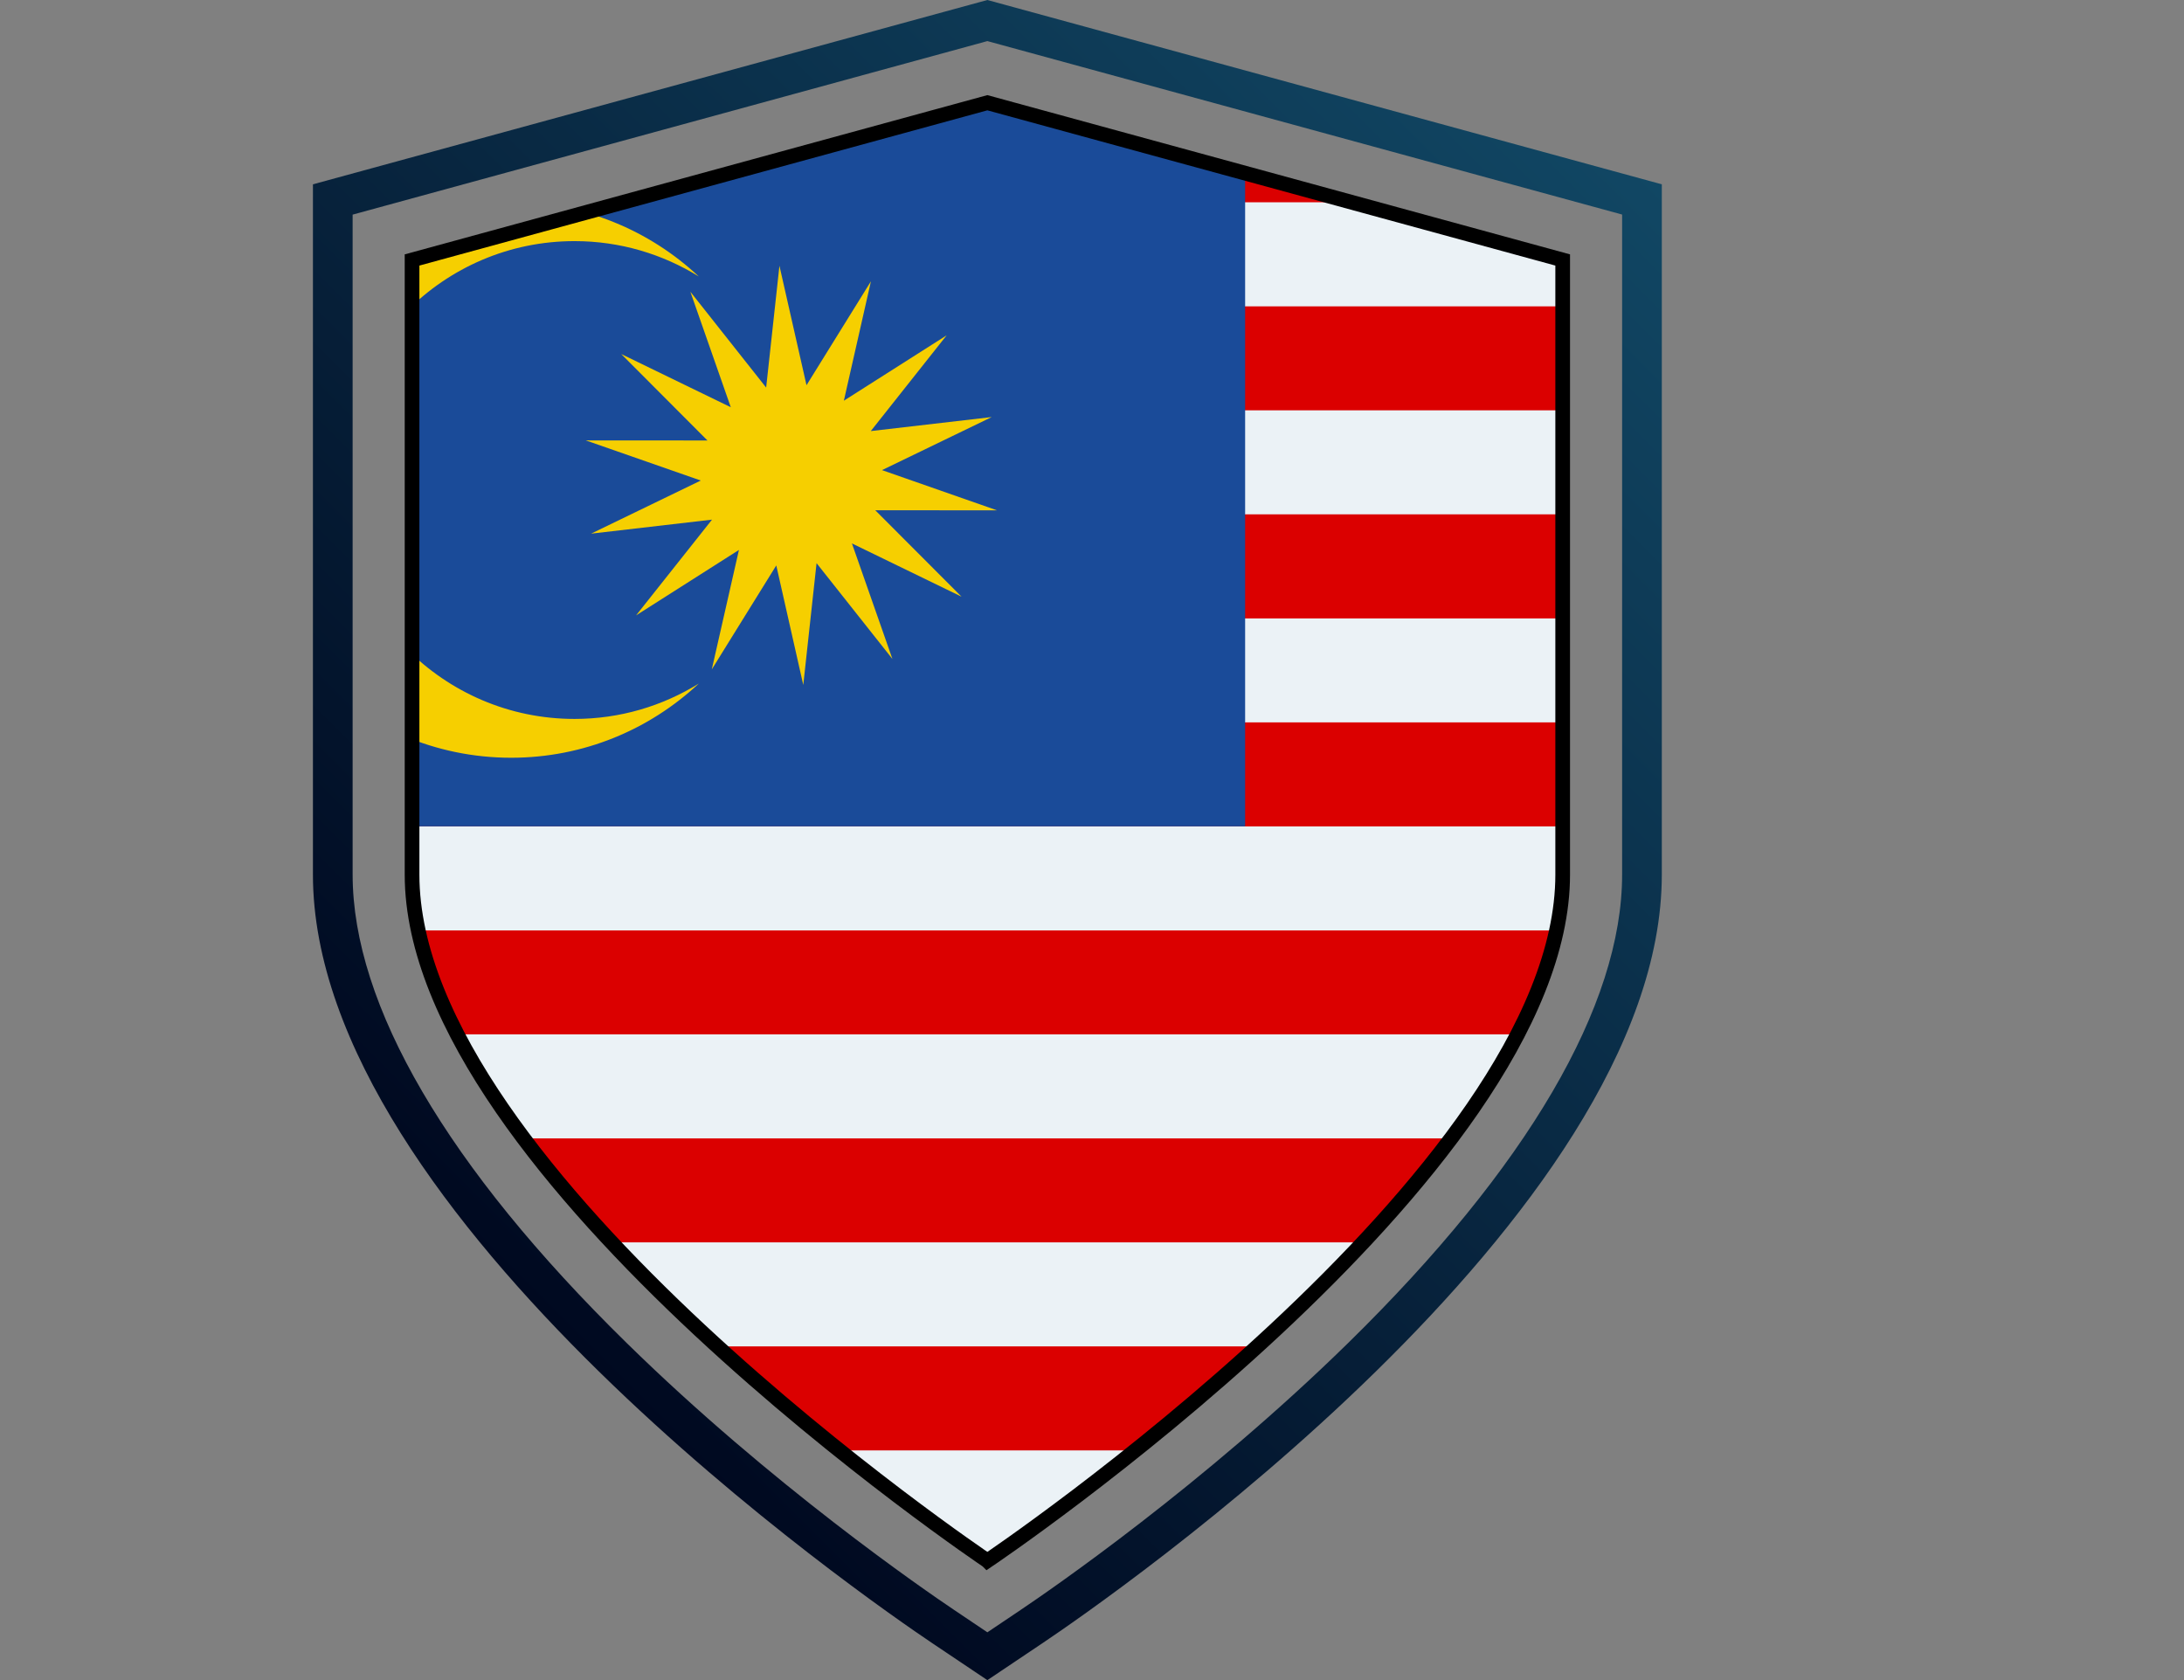 <?xml version="1.0" encoding="UTF-8"?><svg id="Layer_2" xmlns="http://www.w3.org/2000/svg" xmlns:xlink="http://www.w3.org/1999/xlink" viewBox="0 0 297.66 228.98"><rect x="0" y="0" width="297.66" height="228.98" fill="#808080" stroke="none"/><defs><style>.cls-1{fill:url(#linear-gradient);}.cls-1,.cls-2,.cls-3,.cls-4,.cls-5{stroke-width:0px;}.cls-2{fill:#1a4b99;}.cls-3{fill:#ebf2f6;}.cls-4{fill:#f6cf00;}.cls-6{fill:none;stroke:#000;stroke-miterlimit:10;stroke-width:2px;}.cls-7{clip-path:url(#clippath);}.cls-5{fill:#db0000;}</style><linearGradient id="linear-gradient" x1="57.9" y1="163.21" x2="211.24" y2="9.87" gradientUnits="userSpaceOnUse"><stop offset="0" stop-color="#000920"/><stop offset="1" stop-color="#114764"/></linearGradient><clipPath id="clippath"><path class="cls-6" d="M134.57,212.71s78.41-52.68,78.41-93.51V35.43l-78.41-21.43-78.41,21.43v83.77c0,40.83,78.41,93.51,78.41,93.51Z"/></clipPath></defs><g id="Layer_1-2"><path class="cls-1" d="M134.57,5.6l86.51,23.64v89.95c0,17.82-12.91,39.89-37.33,63.83-19.75,19.35-40.67,33.72-44.66,36.4l-4.52,3.04-4.52-3.04c-3.99-2.68-24.92-17.05-44.66-36.41-24.42-23.94-37.33-46.01-37.33-63.83V29.25L134.57,5.6M134.57,0L42.65,25.12v94.08c0,46.68,75.75,98.92,84.38,104.72l7.54,5.06,7.54-5.06c8.64-5.8,84.38-58.04,84.38-104.72V25.12L134.57,0h0Z"/><g class="cls-7"><rect class="cls-3" y="13.4" width="297.66" height="198.44"/><rect class="cls-5" y="13.4" width="297.66" height="14.17"/><rect class="cls-5" y="41.75" width="297.66" height="14.17"/><rect class="cls-5" y="70.1" width="297.66" height="14.18"/><rect class="cls-5" y="98.45" width="297.66" height="14.18"/><rect class="cls-5" y="126.8" width="297.66" height="14.17"/><rect class="cls-5" y="155.15" width="297.66" height="14.17"/><rect class="cls-5" y="183.49" width="297.66" height="14.18"/><rect class="cls-2" y="13.4" width="169.7" height="99.22"/><path class="cls-4" d="M78.3,97.98c-17.85,0-32.33-14.57-32.33-32.56s14.47-32.56,32.33-32.56c6.21,0,12.01,1.77,16.94,4.82-6.71-6.28-15.69-10.11-25.57-10.11-20.76,0-37.59,16.94-37.59,37.85s16.83,37.85,37.59,37.85c9.88,0,18.86-3.84,25.57-10.11-4.93,3.05-10.72,4.82-16.94,4.82Z"/><polygon class="cls-4" points="106.23 36.22 109.92 52.5 118.7 38.34 115.01 54.61 129.02 45.7 118.68 58.75 135.16 56.84 120.21 64.07 135.88 69.55 119.29 69.54 131.05 81.32 116.11 74.06 121.63 89.81 111.29 76.75 109.48 93.35 105.8 77.06 97.01 91.23 100.71 74.95 86.69 83.87 97.04 70.82 80.56 72.73 95.51 65.49 79.84 60.02 96.42 60.03 84.67 48.25 99.6 55.5 94.09 39.76 104.42 52.82 106.23 36.22"/></g><path class="cls-6" d="M134.57,212.71s78.41-52.68,78.41-93.51V35.43l-78.41-21.43-78.41,21.43v83.77c0,40.83,78.41,93.51,78.41,93.51Z"/></g></svg>